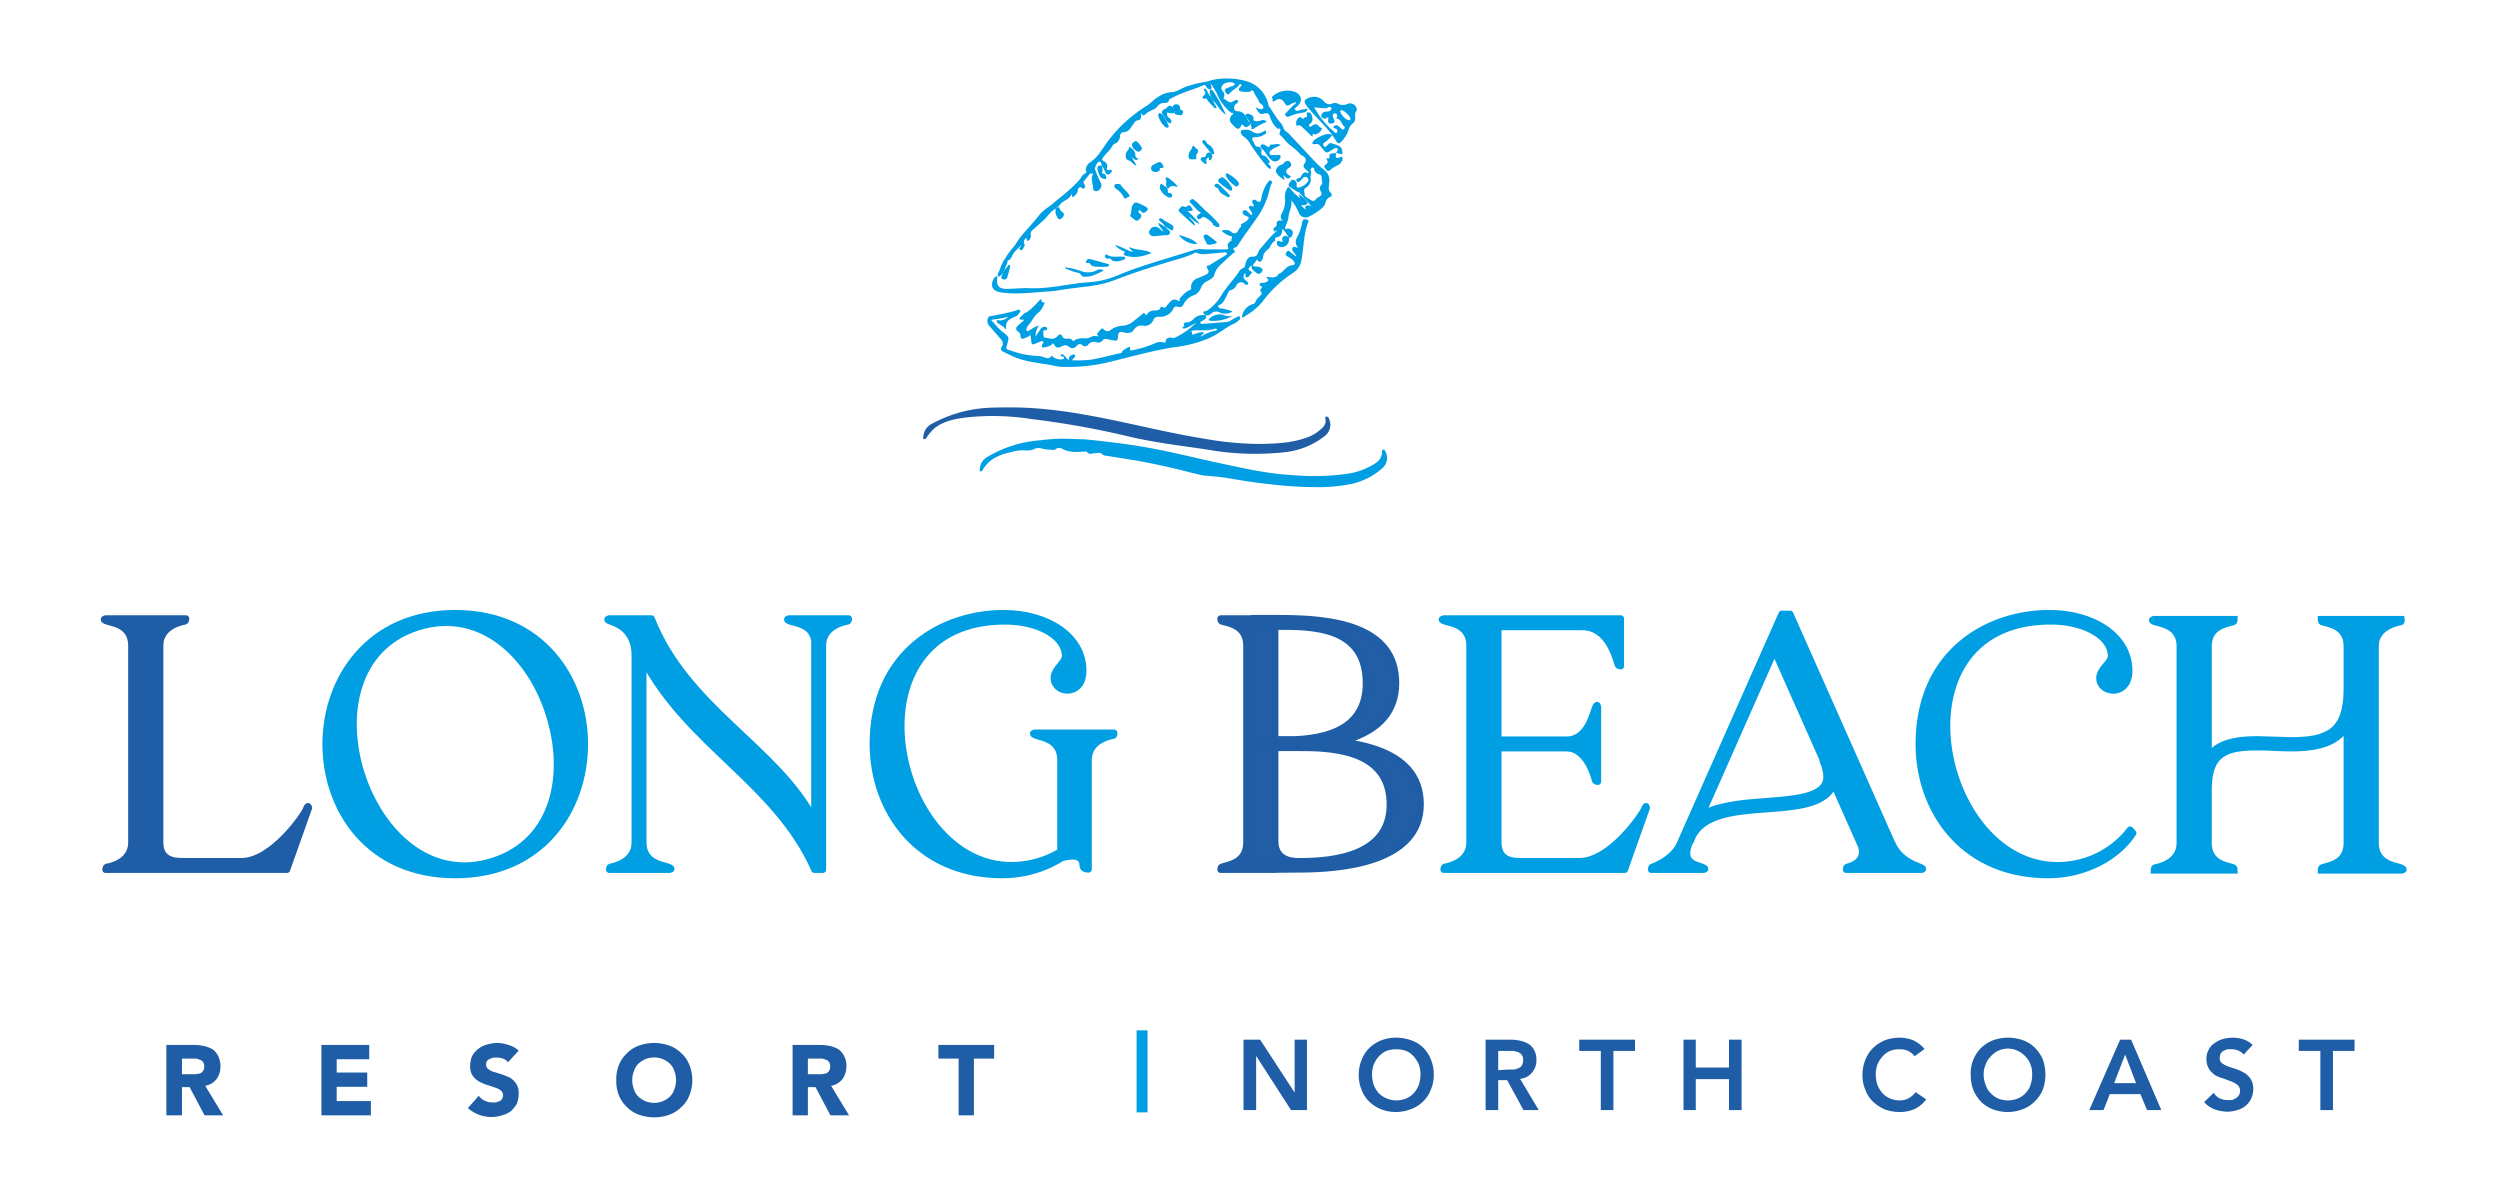 <svg id="ab92560d-ec31-4b28-9baa-3657134769e4" data-name="Layer 1" xmlns="http://www.w3.org/2000/svg" viewBox="0 0 752.9 360.4"><defs><style>.b1e3141e-56d9-4f81-94e2-e463abd493a2,.b6a1f858-7747-4046-a043-d3d72a65735e,.e9ba2f28-a56a-48f0-bf0d-c0f41d2747d7,.ee735317-1183-4ff6-9d94-ae7b5830ae16{fill:#009fe3;}.b1e3141e-56d9-4f81-94e2-e463abd493a2,.b6a1f858-7747-4046-a043-d3d72a65735e,.ee735317-1183-4ff6-9d94-ae7b5830ae16{stroke:#009fe3;}.b6a1f858-7747-4046-a043-d3d72a65735e{stroke-miterlimit:10;}.b1e3141e-56d9-4f81-94e2-e463abd493a2,.b4569a4e-6601-40d9-8e20-b7afa9e4b445,.b6a1f858-7747-4046-a043-d3d72a65735e,.ee735317-1183-4ff6-9d94-ae7b5830ae16,.f880bac7-0e3f-4d79-9ef6-ac502385dea7{stroke-width:2px;}.b4569a4e-6601-40d9-8e20-b7afa9e4b445,.fe95c061-68a7-4382-943b-aec7ffb00e7a{fill:#1f5ea6;}.b4569a4e-6601-40d9-8e20-b7afa9e4b445,.f880bac7-0e3f-4d79-9ef6-ac502385dea7{stroke:#1f5ea6;}.b1e3141e-56d9-4f81-94e2-e463abd493a2,.b4569a4e-6601-40d9-8e20-b7afa9e4b445{stroke-linecap:round;}.b1e3141e-56d9-4f81-94e2-e463abd493a2,.b4569a4e-6601-40d9-8e20-b7afa9e4b445,.ee735317-1183-4ff6-9d94-ae7b5830ae16,.f880bac7-0e3f-4d79-9ef6-ac502385dea7{stroke-linejoin:round;}.f880bac7-0e3f-4d79-9ef6-ac502385dea7{fill:#215ea5;}</style></defs><path class="b6a1f858-7747-4046-a043-d3d72a65735e" d="M656.5,186.5v8.1c0-6.2-5.8-6.7-7.5-7.3s-.3-.8-.3-.8Zm0,75.6h-7.8s0-.7.3-.8,7.5-1.1,7.5-7.4Zm0-75.6h8.6v75.6h-8.6Zm6.2,50.7c.3-11.8,6.4-14.5,17.2-14.5l10.2.3c11.3,0,16.5-2.9,16.7-15h2.4c-.3,13.4-6.5,17.3-19.1,17.3-3.5,0-6.8-.3-10.3-.3-9.4,0-14.5,1.8-14.7,12.2Zm2.4-50.7h7.8s0,.7-.3.8c-1.8.6-7.5,1.1-7.5,7.3Zm0,75.6v-8.2c0,6.3,5.7,6.7,7.5,7.4.3.1.3.8.3.8Zm41.7-75.6v8.1c0-6.2-5.7-6.7-7.5-7.3-.3-.1-.3-.8-.3-.8Zm0,75.6H699s0-.7.3-.8c1.8-.7,7.5-1.1,7.5-7.4Zm0-75.6h8.6v75.6h-8.6Zm8.6,0h7.8s.1.7-.2.8-7.6,1.1-7.6,7.3Zm0,75.6v-8.2c0,6.3,5.9,6.7,7.6,7.4s.2.8.2.8Zm7.8,0v0Z"/><path class="b4569a4e-6601-40d9-8e20-b7afa9e4b445" d="M39.6,186.3v8.1c0-6.2-5.7-6.7-7.4-7.3s-.4-.8-.4-.8Zm0,75.6H31.8s0-.7.4-.8,7.4-1.1,7.4-7.4Zm0-75.6h8.6v75.6H39.6Zm46.8,73.1v2.5H41.1v-2.5ZM48.2,186.3H56s0,.7-.3.8-7.5,1.1-7.5,7.3Zm0,75.6v-8.2c0,6.3,5.8,5.6,7.5,5.7s.3,1.9.3,1.9Zm38.2,0-13.7-2.5c9.3,0,18.9-14,19.5-15.7s.8-.4.8-.4Z"/><path class="b1e3141e-56d9-4f81-94e2-e463abd493a2" d="M176.1,224.1c0,19.7-12.9,39.4-39,39.4s-39-19.7-39-39.4,13.1-39.4,39-39.4S176.1,204.4,176.1,224.1ZM165.3,215c-5.6-17.6-20.6-32.1-39.5-26.1s-22.6,26.7-16.9,44.3,20.7,32.2,39.6,26.1S171,232.7,165.3,215Z"/><path class="b1e3141e-56d9-4f81-94e2-e463abd493a2" d="M193.7,198.6v55.1c0,6.3,5.9,6.7,7.6,7.4s.3.8.3.8H183.5s0-.7.3-.8,7.4-1.1,7.4-7.4V197.4c0-7.9-5.7-9.7-7.4-10.3s-.3-.8-.3-.8h12.7c10.6,27,37.7,38.7,49.1,60.6V193c-.7-5-5.8-5.3-7.4-5.9s-.3-.8-.3-.8h18s0,.7-.3.8-7.5,1.1-7.5,7.3v67.5h-2.5C233.7,235.7,207.1,224.4,193.7,198.6Z"/><path class="b1e3141e-56d9-4f81-94e2-e463abd493a2" d="M301.9,263.5c-25.9,0-39-19.7-39-39.4,0-28,21.2-39.4,39.3-39.4,13.3,0,24,6.9,24,17.3,0,8-8.8,7-8.8,2.2,0-2.7,3.4-4.6,3.4-6.6,0-6-8.1-10.5-18.1-10.5-48.9,0-34.4,73.5,1.9,73.5,8.5,0,17-3.9,22-10.7l.8,1C322.5,258.6,312.3,263.5,301.9,263.5Zm17.5-34.6c0-6.3-5.7-6.7-7.4-7.4s-.3-.8-.3-.8h7.7Zm8.4-8.2v41.1s-1.7.1-1.7-1.1c0-4.6-6.1-2.2-6.7-2.3V220.7Zm7.7,0s.1.7-.2.8-7.5,1.1-7.5,7.4v-8.2Z"/><path class="f880bac7-0e3f-4d79-9ef6-ac502385dea7" d="M375.4,186.3v8.1c0-6.2-5.7-6.7-7.5-7.3-.3-.1-.3-.8-.3-.8Zm0,75.6h-7.8s0-.7.3-.8c1.8-.7,7.5-1.1,7.5-7.4Zm0-75.6H384v75.6h-8.6Zm1.7,39v-2.5h9.1c10.6,0,25.2-1.7,25.2-17s-12.7-17.2-25.1-17.1h-9.2v-2.5h8.4c15,0,34.9,1.9,34.9,19.5s-21.7,19.5-34.8,19.5Zm0,36.6v-2.5h14.4c10.6,0,27.1-1.9,27.1-17.1s-14.6-17.2-27.1-17.1H377.1v-2.5h13.7c15,0,37,1.9,37,19.5s-23.8,19.6-36.9,19.6Zm6.9,0v-8.6c0,6.2,5.8,6.1,7.5,6.1s.3,1.9.3,1.9Z"/><path class="ee735317-1183-4ff6-9d94-ae7b5830ae16" d="M458.6,259.4h17c9.4,0,18.9-14,19.6-15.7s.6-.4.6-.4h.1l-6.6,18.6H434.8s0-.7.3-.8,7.5-1.1,7.5-7.4V194.4c0-6.2-5.8-6.7-7.5-7.3s-.3-.8-.3-.8h53.3v14.3s-.7-.1-.8-.3c-.7-1.9-2.8-11.5-10.8-11.5H451.2v34h30v12.6s-.7,0-.8-.4-2.3-9.7-8.6-9.7H451.2v28.4C451.2,260,456.9,259.3,458.6,259.4Zm22.6-46.5v9.9h-9.4c6.3,0,7.9-7.9,8.6-9.6S481.2,212.9,481.2,212.9Z"/><path class="ee735317-1183-4ff6-9d94-ae7b5830ae16" d="M503.7,261.9h-6.4s0-.7.3-.8,6.3-2.2,8.5-7.2Zm32.9-77,2.5.4-33.9,76.6h-2.7Zm-31.4,77,3.6-8.1c-2.6,6.1,2.1,6.6,3.8,7.3s.4.8.4.8Zm1.7-9.5c1.7-5.2,6-7.9,11-9.2a61.3,61.3,0,0,1,9.4-1.5l8.6-.7c4.2-.5,14.2-1,14.2-6.9a11.3,11.3,0,0,0-1.1-4.8l2.3-.9a16.2,16.2,0,0,1,1.2,5.8,6.3,6.3,0,0,1-1.2,3.7c-7.2,10.1-37.1.7-42.1,15.3Zm32.2-67.5,34.2,77h-9.6l-30.3-68.2,3.2-8.8Zm24.6,77H556s0-.7.3-.8,6.5-1.2,3.9-7.3Zm5.2,0,.9-8c2.1,5,6.7,6.5,8.4,7.2s.4.8.4.8Z"/><path class="ee735317-1183-4ff6-9d94-ae7b5830ae16" d="M616.9,263.5c-26,0-39-19.7-39-39.4,0-28,21.1-39.4,39.2-39.4,13.4,0,24.1,6.9,24.1,17.3,0,8-8.9,7-8.9,2.2,0-2.7,3.5-4.6,3.5-6.6,0-6-8.1-10.5-18.2-10.5-48.9,0-34.3,73.5,2,73.5a27.5,27.5,0,0,0,21.9-10.7l.9,1C637.4,258.6,627.2,263.5,616.9,263.5Z"/><path class="fe95c061-68a7-4382-943b-aec7ffb00e7a" d="M50.1,314.7h8.3a14.5,14.5,0,0,1,3,.3,10,10,0,0,1,2.6,1,5.5,5.5,0,0,1,1.7,2,7.4,7.4,0,0,1,.7,3.1,6.5,6.5,0,0,1-1.2,3.9,5.6,5.6,0,0,1-3.4,2l5.4,8.9H61.6l-4.5-8.5H54.8v8.5H50.1Zm4.7,8.8h4.1l1.3-.2a2.2,2.2,0,0,0,.9-.7,2.1,2.1,0,0,0,.4-1.4,2.5,2.5,0,0,0-.3-1.3c-.3-.3-.5-.6-.9-.7l-1.1-.4H54.8Z"/><path class="fe95c061-68a7-4382-943b-aec7ffb00e7a" d="M96.8,314.7h14.4V319h-9.8v4h9.2v4.3h-9.2v4.3h10.3v4.3H96.8Z"/><path class="fe95c061-68a7-4382-943b-aec7ffb00e7a" d="M153,319.9a3.1,3.1,0,0,0-1.6-1.1,5.7,5.7,0,0,0-1.8-.3h-1.1l-1,.4a2.4,2.4,0,0,0-.8.6,2,2,0,0,0-.3,1.1,1.7,1.7,0,0,0,.7,1.4,4.8,4.8,0,0,0,1.9.9l2.3.7,2.4,1a7.7,7.7,0,0,1,1.8,1.8,5.1,5.1,0,0,1,.7,3,7.5,7.5,0,0,1-.6,3.1,9.6,9.6,0,0,1-1.8,2.2,8.8,8.8,0,0,1-2.6,1.2,11.3,11.3,0,0,1-3.2.5,10.7,10.7,0,0,1-7.1-2.7l3.3-3.7a4.3,4.3,0,0,0,1.8,1.5,4.8,4.8,0,0,0,2.3.5h1.1l1.1-.4a1.6,1.6,0,0,0,.7-.7,1.7,1.7,0,0,0,.3-1,1.8,1.8,0,0,0-.7-1.5,5.1,5.1,0,0,0-1.8-.9l-2.4-.8a11.2,11.2,0,0,1-2.5-1.1,5.8,5.8,0,0,1-1.8-1.7,5,5,0,0,1-.7-2.9,7.3,7.3,0,0,1,.6-3,7.2,7.2,0,0,1,4.4-3.4,10.6,10.6,0,0,1,3.1-.5,9.7,9.7,0,0,1,3.4.6,7.3,7.3,0,0,1,3.1,1.7Z"/><path class="fe95c061-68a7-4382-943b-aec7ffb00e7a" d="M185.6,325.3a11.4,11.4,0,0,1,.8-4.6,9.9,9.9,0,0,1,2.4-3.5,9.7,9.7,0,0,1,3.6-2.3,13.9,13.9,0,0,1,4.6-.8,13.4,13.4,0,0,1,4.6.8,9.7,9.7,0,0,1,3.6,2.3,8.8,8.8,0,0,1,2.4,3.5,12.2,12.2,0,0,1,0,9.2,8.8,8.8,0,0,1-2.4,3.5,9.7,9.7,0,0,1-3.6,2.3,13.4,13.4,0,0,1-4.6.8,13.9,13.9,0,0,1-4.6-.8,9.7,9.7,0,0,1-3.6-2.3,9.9,9.9,0,0,1-2.4-3.5A11.4,11.4,0,0,1,185.6,325.3Zm4.8,0a7.6,7.6,0,0,0,.5,2.7,5.4,5.4,0,0,0,1.3,2.2,6.9,6.9,0,0,0,9.6,0,5.4,5.4,0,0,0,1.3-2.2,7.5,7.5,0,0,0,0-5.4,5.4,5.4,0,0,0-1.3-2.2,6.9,6.9,0,0,0-9.6,0,5.4,5.4,0,0,0-1.3,2.2A7.6,7.6,0,0,0,190.4,325.3Z"/><path class="fe95c061-68a7-4382-943b-aec7ffb00e7a" d="M238.7,314.7h8.2a13.9,13.9,0,0,1,3,.3,8.8,8.8,0,0,1,2.6,1,5.5,5.5,0,0,1,1.7,2,6.2,6.2,0,0,1,.7,3.1,6.5,6.5,0,0,1-1.2,3.9,5.6,5.6,0,0,1-3.4,2l5.4,8.9h-5.6l-4.5-8.5h-2.3v8.5h-4.6Zm4.6,8.8h4.1l1.3-.2a2.2,2.2,0,0,0,.9-.7,2.1,2.1,0,0,0,.4-1.4,2.5,2.5,0,0,0-.3-1.3,1.8,1.8,0,0,0-.8-.7l-1.2-.4h-4.4Z"/><path class="fe95c061-68a7-4382-943b-aec7ffb00e7a" d="M288.7,318.8h-6.1v-4.1h16.8v4.1h-6.1v17.1h-4.6Z"/><path class="e9ba2f28-a56a-48f0-bf0d-c0f41d2747d7" d="M318,62.8c-1.6.8-2.5,2.4-3.7,3.5l-3,2.7c-.6.5-1.2,1-.8,1.9a1.9,1.9,0,0,1-.2.8c-.1.4-.3.8-.8.8s-.1-.6-.5-.8a1.4,1.4,0,0,0-.5,1.8c.2.4,0,.7-.2,1s-.4,1.2-1.1.7.4-.7.3-1.3l-1.9,1.9c-.8.8-.8,2.3-2.2,2.7.1,1-.7,1.8-.8,2.8a2.9,2.9,0,0,0-.7,1.2c-.5.2-.7,1-1.5.7h.1c-.1-1,.6-1.7.8-2.6s2-3.9,3.4-5.6a15.8,15.8,0,0,0,1.2-1.5c1.7-2.9,4.3-5.2,6.4-7.9s3.2-2.9,4.8-4.3,5.8-4.5,8.1-7.3c.5-.6.7-1.3,1.5-1.7s.3-.7.3-1.1a2.8,2.8,0,0,1,1-2.1c2.4-1.5,3.8-3.9,5.3-6.1a42.3,42.3,0,0,1,12-11.1c1.3-.8,2.2-2,3.5-2.7a7.6,7.6,0,0,1,3.6-1.4c1.8,0,3.2-1.1,4.8-1.7a33.1,33.1,0,0,1,4.5-1.2c1.7-.2,3.3-.9,5-1.1a22,22,0,0,1,8.5.6,9.4,9.4,0,0,1,6.8,7.2c.1.2.1.5.3.6s1.9,3.1,3.1,4.5a5.1,5.1,0,0,1,1.2,2c.3.8,1.1,1.1,1.6,1.6l7,7.5a29,29,0,0,0,3.6,3.4,3.9,3.9,0,0,1,1.5,3.9c0,1-.5,1.9.4,2.9s0,1.2-.5,1.5a2.5,2.5,0,0,0-1,1.5,3.2,3.2,0,0,1-1.1,1.7,19.2,19.2,0,0,1-3.8,2.5,2.2,2.2,0,0,1-3.1-1,15.4,15.4,0,0,0-2.3-3.9c.3,1.9-.8,3.5-.9,5.4a10.5,10.5,0,0,1-.8,2.3c-.1.3-.3.6-.1.9s.6-.1.8-.1,1.3.3,1.4,1a1.6,1.6,0,0,1-1.1,1.9h0a12.2,12.2,0,0,0-2-2.8c-.1,1.2-.2,2.2-1.5,2.5s-.4,1-.7,1.1-1.2,1-1.5,1.8-.4.5-.6.7-1.6,1.3-1.5,2.5a1.5,1.5,0,0,1-.3.7c-.5.9-.9.9-1.6-.1-.2.7-.8,1-1.1,1.7s1.4.3,2.1.7,1,.6.5,1.3a1,1,0,0,1-1.7.3c-.7-.5-1.5-1-1.4-2.3-.6.8-1.4,1.2-.4,1.8s.4.6.2.9-.7,1.1-1.3,1-.2-.7-.3-1.1-1.2,1-.1,1.9.1.1.2.2,1,.6.6,1.1-.9,0-1.2-.3-1.5-.6-2.2.5a2.8,2.8,0,0,1-2.1,1.7c-.1,0-.2.2-.2.2s-.9,1.8-1.3,2.6a4.1,4.1,0,0,1-1.2,1.4c-.3.1-.8.1-.7.6s.5.6,1,.6a16.5,16.5,0,0,1,3.3.9,4,4,0,0,1-4.1.2,2.1,2.1,0,0,0-2.4.5,1.7,1.7,0,0,1-1.7.4h0c-.5-.5-1.3-1.1.2-1.2l.4-.2a14.8,14.8,0,0,0,3.9-4c1.5-2.7,3.6-4.8,5.4-7.3a3.3,3.3,0,0,1,1.7-1.6c.4-.2.3-.5.4-.8s.4-2.6,2.2-2.5,1.5-1.5,2.2-2.2,2.8-3.5,4.5-5,.1-.3-.1-.4a.8.8,0,0,1-.2-.4c-.4-.9,1-.8.9-1.8s.6-1.3,1.8-1c-.9-.9-.6-1.6-.2-2.4a7.3,7.3,0,0,0,.9-4.4,4.4,4.4,0,0,1,.5-2.7c.4-1,.7-.6,1.1-.2a14.8,14.8,0,0,0,2.8,2.8c.2-.5-.4-.7-.2-1.1a9.3,9.3,0,0,1,2.3,2.1c.5.5.2.9-.3,1.1s-.9,0-1.4.2l1.6,1.4c-.6-1-.3-1.3.4-1.4a1.4,1.4,0,0,1,1.4.5l-3.7-4.2c-.1-.2-.3-.4-.4-.3s-1.8-1.1-2.7-1.6a.8.8,0,0,1-.1-1.2c.4-.4.6-1.2,1.3-.9a1.3,1.3,0,0,1,.9,1.5c-.1.9.3.9,1,.7a4.6,4.6,0,0,0,2.3-1.6.9.9,0,0,0-1.4-1.2,9.4,9.4,0,0,1-1,1,.5.5,0,0,1-.9-.2c-.2-.4,0-.6.4-.7a1.1,1.1,0,0,0,1-.7c.5-.9,1.1-1.5,2.1-.7.2-.8-.4-.9-.7-1.2s-1.2-.9-.4-1.9.2-1.9-.8-2.4a.5.5,0,0,1-.4-.2c-1.4-1.8-3.5-2.8-4.9-4.6s-1.7-1-1.3-2.4-.5-.6-.8-.9a7.7,7.7,0,0,1-2.2-3.4c-.2-.6-.4-1.6-1.8-1.1s-1.7-.5-2.3-1.4.6,0,.9,0,.9.3,1.1-.2a.9.9,0,0,0-.4-1.1c-.3-.4-1-.7-.9-1s-1.1-1.7-1.4-2.6-.7-.8-1.2-.3a7,7,0,0,1-3.2-.2c-.6-.8.2-1.1.6-1.6a.4.4,0,0,0-.8-.1c-.8.9-1.8,1.4-2.6,2.2s-.3.7-.8.5a2,2,0,0,1-.8-1,.7.7,0,0,1,.5-.8l2-.8c.2-.1.5-.3.5-.5s-.4-.3-.6-.4a3.4,3.4,0,0,0-2.8.4c-.5.5-1.1,1.3-.2,2.2a1.6,1.6,0,0,1,.4,1.4c0,.3-.5.8.1,1s1.2,1,2,.9l.5-.2c.5-.3,1.1-.8,1.5-.3s-.4.8-.7,1.1a1.7,1.7,0,0,0-.4,1.5,1.1,1.1,0,0,0,1.1.6,2.6,2.6,0,0,1,2.2,1.3l.5.7.4.9c.3.4,1,.8.3,1.4s-1.2.7-1.8-.1l-.4-.3c-.6,1.7-1.4,1.8-2.5.4l-.5-.5a1.7,1.7,0,0,1,.1-2.7c.3-.3.3-.7,0-.6s-.9-.5-1.3-.9a13.7,13.7,0,0,1-3.3-4.9,32.1,32.1,0,0,0-1.9-3.1c0,.6.5,1.2.1,1.8h0a1.3,1.3,0,0,1-1.4-.8c-.2-.4-.5-.6-.9-.4-3.3,1.4-6.7,2.2-9.8,4-.2.1-.6.2-.6.6s-.6.7-1,.7a2.6,2.6,0,0,0-2.5,1.1,2.6,2.6,0,0,1-1.2.9,7.2,7.2,0,0,0-2.1,1.2c-.9.8-.9.7-1.6-.2.1.9.2,2.1-.8,2.2s-1.2.9-1.7,1.5-1.2,2.2-2.8,2.1a1.2,1.2,0,0,0-1,1.2,2.5,2.5,0,0,1-1.6,2.3,2.3,2.3,0,0,0-1,1.2c-.7,1-1.7,1.8-2.4,2.8s-.3.9.2,1.3a1.6,1.6,0,0,1,.9,1.9c-.2.4,0,.9.7.7s.5-.1.7.2-.1.5-.3.7-1,1.1-1.6-.2a7.8,7.8,0,0,0-1.1-2h.1c-.3-.4-.1-1.2-.8-1.2s-1.5,1.9-1.3,2.3a25.4,25.4,0,0,0,1.6,3.8,1.8,1.8,0,0,1-.7,2.6c-.8.4-1.5.1-1.5-.8s-.7-2.5-.2-3.8-.1-.3-.3-.5a.4.4,0,0,0-.6.2l-1.6,2c-.3.3-.2.6,0,.9s.5.8.1,1.2-.6.2-.9-.1-1,0-1.1.7a2.4,2.4,0,0,1-.9,1.7c-.5.5-.9.8-.9-.6-.7,2-2.8,2-3.7,3.5l-.9.8Zm80.2-8.1c-.3-.7.2-1.9-.9-2.2a2,2,0,0,1-1.5-1.4c-.1-.3-.1-.8-.6-.6a.7.7,0,0,0-.5.8c.4.8-.1,1.5,0,2.2a2.8,2.8,0,0,1-1.4,3c-.9.5-.4,1.4-.4,2.1s.9,1,1.5,1.4,1.2.8,1.7.2a4.4,4.4,0,0,1,1.1-.9c.8-.4,1-.8.6-1.6a1.6,1.6,0,0,1,.2-2.1C398.2,55.4,398.2,55.1,398.2,54.7Z"/><path class="e9ba2f28-a56a-48f0-bf0d-c0f41d2747d7" d="M395.7,146.7a115.9,115.9,0,0,1-13.4-.9c-4.2-.4-8.3-1.1-12.5-1.8-2.4-.4-4.9-.6-7.4-.8l-3.9-.9c-5.2-1.4-10.4-2.5-15.7-3.5l-9.3-1.5a2.7,2.7,0,0,1-1.7-.6c-.5-.6-1.3-.2-2.1-.2s-1.8.6-2.4-.5h-.6c-2.2.1-4.4.4-6.5-.7s-1.9.3-3,.2-2.3-.1-3.4-.4a3.2,3.2,0,0,0-2.7.3,6.2,6.2,0,0,1-2.7.2,12.9,12.9,0,0,0-4,.6c-3.5.7-6.6,2.1-8.5,5.4-.2.2-.3.5-.7.3s-.1-.4-.1-.6a4.3,4.3,0,0,1,2.1-3.6,36.3,36.3,0,0,1,16-5.1c2.1-.3,4.2-.4,6.3-.5l7.1.2c5.2.5,10.3,1.1,15.4,1.9,8.6,1.3,17,3.5,25.4,5.3s14.6,3.2,22.1,3.6a72.1,72.1,0,0,0,15.4-.3,21.9,21.9,0,0,0,8.9-3c1.4-.9,2.4-1.9,2.4-3.7,0-.3,0-.7.4-.7s.5.3.6.5a4.1,4.1,0,0,1-1,5.2,20.9,20.9,0,0,1-9,4.6A50.7,50.7,0,0,1,395.7,146.7Z"/><path class="fe95c061-68a7-4382-943b-aec7ffb00e7a" d="M303.6,122.7c10.5-.1,20.8,1.6,31,3.7s18.6,4.2,28,5.7a96.7,96.7,0,0,0,16.9,1.6c5.1-.1,10.2-.3,15-2.3a11.7,11.7,0,0,0,3-1.9c1-.8,1.9-1.7,1.7-3.1s0-.8.4-.9.6.4.7.8a4.2,4.2,0,0,1-1.2,4.9,23.4,23.4,0,0,1-12.3,5,82,82,0,0,1-23.2-.8c-8-1.2-16-2.1-23.9-4a260.7,260.7,0,0,0-29.1-5.2,74.1,74.1,0,0,0-19.4-.5c-3.4.4-6.8,1-9.7,3.2a16.1,16.1,0,0,0-2.4,2.8c-.2.3-.5.7-.9.5s-.1-.6-.1-.9a4.6,4.6,0,0,1,2.4-3.6,40.3,40.3,0,0,1,15.8-4.8C298.8,122.7,301.2,122.7,303.6,122.7Z"/><path class="e9ba2f28-a56a-48f0-bf0d-c0f41d2747d7" d="M300.4,83.2c-.5,2.8.3,3.9,3.2,3.8s4.5-.3,6.7-.2c6,.2,11.7-1.4,17.6-1.8s8.8-2.3,13.1-3.8c6.2-2.2,12.6-4,18.9-6a10,10,0,0,1,3-.1h6.2c.5,0,1,.1.7-.8s.4-1.3.9-1.8l.4-.2c-.8-.1.6-1.1-.5-1.2a5.4,5.4,0,0,1-2-1c-.2-.1-.6-.3-.5-.6s.4-.2.7-.2a2.4,2.4,0,0,1,2.1.6,1.2,1.2,0,0,0,2-.5c.2-.7,1.2-1,.8-1.9a6.4,6.4,0,0,0,1.8-1c.6-.7,1-1.1-.2-1.4a4.7,4.7,0,0,1-.9-.6.8.8,0,0,1,0-1c.3-.3.6-.2.9-.1a5.2,5.2,0,0,1,1.1,1c.2.2.4.4.7.2a.7.7,0,0,0-.1-.6l-.4-.6c-.3-.4-.6-.8-.3-1.3s.8.2,1.2.1a.3.3,0,0,0,.1-.2c-.1-.6-.8-1.2-.3-1.7s1.1.2,1.5.4.9.1,1-.6a11.6,11.6,0,0,1,2.1-5.3c.2-.2.4-.6.8-.4s.5.7.2,1-.8,3.2-1.5,4.8a20.8,20.8,0,0,1-2.4,4.7c-2,3-4.2,5.8-6.1,8.8a1.6,1.6,0,0,1-.8.8c-.3.1-1,.1-.4.9s-.3.7-.5,1l-3.7,3.4a5.9,5.9,0,0,0-1.7,2.7c-.3,1.2-1.3,1.7-2.3,2.2a3.7,3.7,0,0,0-1.8,1.9,3.6,3.6,0,0,1-2.4,2.4,5.5,5.5,0,0,0-2.9,2.7,1.2,1.2,0,0,1-1.6.7,1.1,1.1,0,0,0-1.5.7,4.3,4.3,0,0,1-4.2,2.3c-.9,0-1.4.1-1.8,1.1a2.8,2.8,0,0,1-3,1.6,2.6,2.6,0,0,0-2.8,1.2c-.7,1.1-1.9,1.1-3.1.8s-1.6-.2-1.7,1.2-.4,1.4-1.4,1.2l-2-.4c-.4,0-.9-.1-1.1.3a1.9,1.9,0,0,1-2.3.6,2.1,2.1,0,0,0-2.1.7,1.2,1.2,0,0,1-1.9.2c-.6-.5-1.2-.3-1.7.3s-1.4,1-2.3.2a1.7,1.7,0,0,0-1.9-.2c-.8.3-1.6,1-2.4-.2s-.7-.1-1.1,0a7,7,0,0,1-1.9.6c-.3,0-.6.2-.8-.1s0-.5.1-.8.5-.5.3-.8-.7-.1-1,0l-.7.3c-1.8.8-1.8.8-2-1.1s-.3-.9-.9-.7l-.9.4c-.9.4-1.3.3-1.4-.8a1.4,1.4,0,0,0-.5-1c-1-.6-1-1.2-.2-2l1.8-1.6c-.4-.3-.6-.1-.9-.1s-.7-.4-.3-.7,1.1-1.3,1.8-1.5,2.8-2.2,3.9-3.5a1.3,1.3,0,0,1,.7-.5c.3.2-.3.8.5.9s.3.7.1,1.1a5.6,5.6,0,0,1-1.4,2c-1.3.9-1.9,2.5-3,3.7l-.3.4c-.2.4-.6,1-.3,1.4s.9-.2,1.3-.4,1.3-1,2.4-1.1a4.7,4.7,0,0,0-1,3.2l1.4-2.1a1.4,1.4,0,0,1,1.7-.7.5.5,0,0,1,.4.5c-.1.2-.2.6-.5.5s-.8-.1-.7.4-.2,1.8.6,1.8,2.5.9,3.6-.4,1.5,0,1.6.2.5.4.8.5,1.5-.3,2.1.4.5.2.6.1a5.8,5.8,0,0,1,3.4-.6c1.2.1,2.1-1,3.3-.7s.3-.2.2-.4.6-1.1,1.1-1.6.5-.3.9,0a1.5,1.5,0,0,0,2.3,0,6.5,6.5,0,0,1,3.4-1.1,5.6,5.6,0,0,0,3.2-1.3c.9-.8,2-1.5,2.9-2.4l.4-.2c.7,1.4,1,0,1.4-.2a3.3,3.3,0,0,1,1.6-.5c.8,0,1.6,0,1.9-.9a.4.4,0,0,1,.5-.2c1,.7,1.2-.2,1.7-.7s1.3-2,2.8-1.3.5-.2.7-.4,1.6-2,2.8-2.5.6-.7.7-1.3a3,3,0,0,1,2.2-2.5l1.9-.8c.8-.4,1.6-.7.9-1.9s.1-.9.5-1.1l3.7-2.3,1-.6c.3-.2.7-.3.6-.7s-.6-.3-.9-.3l-4.1.4c-1.4.1-2.8.4-4.1-.3h-.5c-2.8,1.5-6,2.1-9,3.1-5,1.5-9.9,3.1-14.8,5s-8.6,2-12.9,2.6c-2.7.3-5.3.9-7.9,1-4.7.3-9.5,1-14.2.2-2.2-.4-2.9-2-1.9-3.9a1.3,1.3,0,0,1,1.3-.9Z"/><path class="e9ba2f28-a56a-48f0-bf0d-c0f41d2747d7" d="M363,94.9c.7,1-.2,1.2-.7,1.6s-.9.3-.8.7.7.4,1.1.3l6.5-.5c1.2,0,2-.9,3-1.3s.9-.8,1.3-.2-.2.8-.6,1.2a5.9,5.9,0,0,1-1.7,1c-2.6,1.4-4.8,3.3-7.6,4.4a38.3,38.3,0,0,1-10.1,2.5c-6.2,1-12.3,2.7-18.4,4.2a52.6,52.6,0,0,1-14.2,1.7,11,11,0,0,1-2.6-.2c-4.4-1-8.9-1.1-13-2.9l-2.9-1.4c-.7-.3-1.2-.9-.6-1.6s.3-1.7-.4-2.4l-3.4-3.9a2.2,2.2,0,0,1-.4-2.2.9.9,0,0,1,.8-.7,72.5,72.5,0,0,0,7.8-1.7c.3-.2.8-.4,1.1,0s-.2.7-.4,1a1.9,1.9,0,0,1-1.2.9c-1.2.6-2.6,1-2.6,2.8s-.4.5-.7.3l-1.8-1.2c-.2-.2-.5-.4-.3-.7s.5-.2.7-.1,1.8-.1,2.7-1c-1.6.2-2.9.6-4.3.7s-.3.7,0,1a15.2,15.2,0,0,0,3.1,3.1c1.5,1.3,1.5,1.2,1,3.1s-.6,1.7,1.1,2.2a26.4,26.4,0,0,0,7.8,1.6,4.9,4.9,0,0,1,2.1.4c.8.3,1.5.5,2.1-.2s.3-.2.5,0a3.6,3.6,0,0,0,3.3.7l.2-.3c0-.2-.2-.3-.4-.4s-.9,0-.6-.5.6-.1.9.1.9,1,1.6,1.6a1.2,1.2,0,0,1,.6-1.6c.4-.2.8-.4,1.1-.1s-.1.7-.3.9l-.6.7a37.9,37.9,0,0,0,5.9-.2c2.9-.5,5.7-1.3,8.5-1.9.3,0,.6,0,.7-.4s1.2-1.1,1.9-1.4.6.1.5.5.3.5.6.4a34.3,34.3,0,0,0,6.9-2.1,3.6,3.6,0,0,1,2.5-.3c.4.1.7.3.8-.5s1-1,1.8-.9.4.2.7.1a22.5,22.5,0,0,0,6.7-4.7,23.8,23.8,0,0,1-3.1,1.7c-.4.1-.8.3-1,0s.2-.4.4-.6.1-.1,0-.3-.2-.8.6-.8a3,3,0,0,0,2.3-1.1,4.2,4.2,0,0,1,3.5-1.1Zm-1.3,6.5a12.2,12.2,0,0,1,4.6-1.9c.1,0,.3-.1.2-.3s-.4-.3-.6-.2c-1.9.7-4,.4-6,.5s-.7.2-.9,1,2.1-.7,3.2-.4S361.7,100.6,361.7,101.4Z"/><path class="e9ba2f28-a56a-48f0-bf0d-c0f41d2747d7" d="M408.6,33.3c-1.1,1,.2,2.8-1.1,3.8a3.8,3.8,0,0,0-1.4,2.2,9.3,9.3,0,0,1-2.1,3.3c-.5.7-1.1.8-1.6-.1-2.3-4-6-6.9-8.8-10.5-1.1-1.4-.9-2.1.8-2.6a3.9,3.9,0,0,1,4.3,1.1,2,2,0,0,0,2.5.7,2,2,0,0,1,1.7,0,3,3,0,0,0,2.9.1A2,2,0,0,1,408.6,33.3Zm-12.8-1a24.6,24.6,0,0,0,6.1,7.5c.2.2.4.4.6.2a.6.6,0,0,0,.2-.8c0-.3-.2-.4-.5-.5s-.7,0-.6-.4.5-.5.8-.6,1,.5,1.4.9.6.6,1,.2.1-.7-.2-.9-.7-1.8-1.7-2.1-.2-.3-.2-.6.1-.8-.4-1a.6.6,0,0,0-.7.1c-.3.3-.2.7-.1,1.1l.3.8c.2.5.2.7-.4.9s-1.6.3-1.4-1.1.2-.5-.1-.6-.3,0-.5.2-1.1.2-1.4-.4.3-1.7,1.7-1.6a1.3,1.3,0,0,0,1.2-.6.6.6,0,0,0-.1-.7c-.4-.3-.8,0-1.1.2S397.1,32.5,395.8,32.3Zm10.9,3.5c.1-.7-2-2.7-2.7-2.6s-.4.3-.3.6a4.9,4.9,0,0,0,2.3,2.4C406.4,36.2,406.7,36.2,406.7,35.8Z"/><path class="e9ba2f28-a56a-48f0-bf0d-c0f41d2747d7" d="M390.4,77l-.7-.9c-.3-.5-.8-.9-.4-1.5s1,0,1.6,0c-1.1-1.4-.7-2.5.1-3.8a18.5,18.5,0,0,0,1.2-4c.2-.7.5-.9,1.2-.7s.8.3.6.8c-1.5,3.7-1.3,7.8-2.1,11.6a5.6,5.6,0,0,1-1.7,3.1l-1.1.8a35,35,0,0,0-9,8.6,19.9,19.9,0,0,1-5,4.1c-.3.2-.6.6-1.1.4a4.7,4.7,0,0,1,3.6-4c.1-.1.4-.3.4-.4a4,4,0,0,1,1.3-1.8c.4-.4,1-.8.4-1.5a.6.6,0,0,1,0-.8c.4-.3.5-.6,0-.9a.4.4,0,0,1-.3-.6c.2-.3.4-.4.7-.3a2.4,2.4,0,0,0,1.6-.5c.2-.1.4-.3.2-.6s-.6-.3-.4-.6.6,0,.9,0,2.1.4,2.6-1h.1c1.5-.5,2.1-2.4,3.9-2.6s.6-1.3,0-1.9l-1.3-.8c-.5-.3-.7-.6-.3-1.2s.7-.6,1.2-.1a10.9,10.9,0,0,0,1.7,1.3Z"/><path class="e9ba2f28-a56a-48f0-bf0d-c0f41d2747d7" d="M390.3,30.8a4.8,4.8,0,0,0-1.8.7c-.7.5-1.1.4-1.5-.3s-1.3-2-2.8-1-.7-.3-1-.6,0-.6.3-.8a6.7,6.7,0,0,1,6.8-1c1.8,1,2,2.7.5,4.1s-1,.7-.7,1.2.9.2,1.3.1a9.3,9.3,0,0,1,2.4-.4,1.4,1.4,0,0,1-1.4,1.1,14.5,14.5,0,0,0-4.2,1.2.9.9,0,0,1-1-.2c-.3-.4-.1-.7.2-1l2.1-2.2C389.8,31.5,390.2,31.4,390.3,30.8Z"/><path class="e9ba2f28-a56a-48f0-bf0d-c0f41d2747d7" d="M382.8,50.8c-.6.1-.9-.3-1.2-.6a76.2,76.2,0,0,1-4.8-6.4,6.9,6.9,0,0,0-2-2.5,3.4,3.4,0,0,1-.9-.8c-.3-.4-.3-1.2.1-1.3a4.5,4.5,0,0,1,2.6.1c1.3.9,2.3,1.2,3.7.4s.6-.6.9-.1-.1.7-.4.9a5,5,0,0,1-2.7.8c-1,0-1.3.4-.7,1.3s.4,1.6,1.7,1.6a1.3,1.3,0,0,1,.8,1.5c-.2.7.1,1.1.8,1.2s1.1,1,1.6,1.6-.8.5-.2,1A1.6,1.6,0,0,1,382.8,50.8Z"/><path class="e9ba2f28-a56a-48f0-bf0d-c0f41d2747d7" d="M396.1,40.5c-.5-.1-.8-.4-.8.3s-.4.1-.6-.1l-2.3-2.2c-.4-.4-.8-.9-1.5-.7s-.5-.1-.5-.4a1.8,1.8,0,0,1,.6-1.8c.5-.5.9-.4,1.2.1l.4.2c-.3-.9,1.4-.2,1-1.3s.4-.6.7-.7.4.2.6.5.9,2.1-.4,2.9a.5.5,0,0,0-.1.8c.2.2.5,0,.7-.2s1.3-.9,2,0,1.3.5.9,1.1A2.8,2.8,0,0,1,396.1,40.5Z"/><path class="e9ba2f28-a56a-48f0-bf0d-c0f41d2747d7" d="M402.3,46.1a2.1,2.1,0,0,0,.4-.6c.2-.3.3-.5,0-.8s-.5-.1-.8,0l-.9.5c-1.4,1-1.6,1-2.7-.4s-1.1-1.5-2.3-1.4-.7-.5-.4-1,3.6-2.4,4.9-2,.4.6.2.9a6.9,6.9,0,0,1-1.8,1.6c-.5.3-.5.6-.2,1.1s.7.1,1-.2.8-1,1.5-.6,2.7.4,3,2.1-.2,1-.8,1l-1.1-.3Z"/><path class="e9ba2f28-a56a-48f0-bf0d-c0f41d2747d7" d="M361.7,64.1c-1.4-.8-2.1-2.1-3.2-3a.5.5,0,0,1,0-.8c.3-.3.7-.5,1-.2l1.1.9c.8.9,1.7,1.6,2.4,2.4a35,35,0,0,1,3.9,3.8.8.8,0,0,1,.2,1.1c-.3.3-.7,0-1-.1s-.8-.4-.9-.8-1.3-1.4-2.1-1.8-.9-.3-1.2,0-1,.7-1.3.1.1-1.1.7-1.3Z"/><path class="e9ba2f28-a56a-48f0-bf0d-c0f41d2747d7" d="M345.7,62.9a1.6,1.6,0,0,1-.8,1,.8.8,0,0,1-1.2-.2c-.2-.1-.4-.6-.7-.3s-.1.7.3.9.6.9.2,1.3-.8,1.2-1.6.7l-1.2-.9-.4-.4c.7-1.1.1-2.6,1.1-3.6a.8.8,0,0,1,.9-.4,12.7,12.7,0,0,1,3.1,1.5C345.5,62.5,345.6,62.8,345.7,62.9Z"/><path class="e9ba2f28-a56a-48f0-bf0d-c0f41d2747d7" d="M340.1,74.4c2.2,1.1,4.6.6,6.7,1.8-2.7,1.1-5.2,1.6-7.8.8-.7-.3-.8-.2-.4-.8s-.2-.5-.3-.6a6.4,6.4,0,0,1-2.5-1.8c1.8.4,3.4,1.5,5.3,2.1C341,75.3,340.2,75.2,340.1,74.4Z"/><path class="e9ba2f28-a56a-48f0-bf0d-c0f41d2747d7" d="M402.3,46a2.2,2.2,0,0,1,0,.8c-.1.7.1.9.9.7s.7-.6,1-.1a1.1,1.1,0,0,1-.2,1.3,2.5,2.5,0,0,1-1.2,1.1,8.3,8.3,0,0,0-2.2,1.4c-.4.4-.8.4-1.2-.1s-.9-1-.2-1.5.8-.7.5-1.3-.2-.7.4-.6a.3.3,0,0,0,.3-.3c-.2-1.6,1.1-1.1,1.9-1.3Z"/><path class="e9ba2f28-a56a-48f0-bf0d-c0f41d2747d7" d="M386.4,52.7c.1.6.5.8.4,1.5a7,7,0,0,1-2.5-2.3c-.3-.6.5-1.9,1.3-2.2a1.6,1.6,0,0,0,1.1-.7c.6-.5,1.3-.9,1.9-.1s.1,1.3-.5,1.7-1.3,1.2,0,2.1.6.4.3.8-.6.3-1,.1Z"/><path class="e9ba2f28-a56a-48f0-bf0d-c0f41d2747d7" d="M351,68.3c.4.8,1.7,1.1,1.3,2s-1.5.4-2.3.6l-2.1.2a1.6,1.6,0,0,1-1.7-.6,1,1,0,0,1,.1-1.2,1.7,1.7,0,0,1,1.8-1,3.2,3.2,0,0,1,1.7,1.1l.6.4c-.3-.8-1.1-1.3-1.5-2.3s1.4.7,2.1.8Z"/><path class="e9ba2f28-a56a-48f0-bf0d-c0f41d2747d7" d="M385.7,43.6a7.5,7.5,0,0,1-2,1l-1.1.8a.9.9,0,0,0-.2,1c.1.3.5.3.8.3h1.6a.6.6,0,0,1,.8.2c.2.3,0,.5-.1.8a1.7,1.7,0,0,1-2.8.3c-1.1-.9-1.6-2.4-2.8-3.3a.9.9,0,0,1-.2-1c.3-.3.8-.2,1.2-.1s1.2,1.5,1.7-.1C383.6,43.7,384.6,43.1,385.7,43.6Z"/><path class="e9ba2f28-a56a-48f0-bf0d-c0f41d2747d7" d="M358,65.2c.7,1,1.5,1.5,1.8,2.3s-.4.2-.5.1l-3.8-3.5c-.3-.3-.8-.7-.4-1.1s.7-1.1,1.5-.8a.6.6,0,0,0,.8,0c1-.9,1.3.2,1.7.7s-.1.7-1.5.6a34.6,34.6,0,0,1,3.7,3.9C359.8,67.1,359.3,66,358,65.2Z"/><path class="e9ba2f28-a56a-48f0-bf0d-c0f41d2747d7" d="M320.7,80.5a24,24,0,0,1,4.8,1.1,5.8,5.8,0,0,0,4.8-.2,1.8,1.8,0,0,1,2.1.1c-2,.9-3.8,2.1-6.2,1.8-.7-.2-.6-.9-1.3-1.1a12.4,12.4,0,0,1-3.1-1C321.4,81.1,321,81.1,320.7,80.5Z"/><path class="e9ba2f28-a56a-48f0-bf0d-c0f41d2747d7" d="M342.9,47.8c-1,.9-1.4-.1-2.1-.5l1.5,2.6c-1.2-.3-1.5-1.4-2.4-1.6s-1-1.3-.8-2.1.8-.9.9-1.6.6-.1.8.1a2.5,2.5,0,0,1,1.1,1.7C342,47.4,341.9,47.4,342.9,47.8Z"/><path class="e9ba2f28-a56a-48f0-bf0d-c0f41d2747d7" d="M331.6,80.4c-1.3-.2-2.7.3-3.5-1.2h-.3c-.3-.1-.9.2-.7-.5a1,1,0,0,1,1.2-.7l5.4,1.5c.2,0,.4.2.3.4l-.4.4Z"/><path class="e9ba2f28-a56a-48f0-bf0d-c0f41d2747d7" d="M375.5,35.5l-.5-.7c.3-.8.9-.5,1.4-.4s1.2.6,1.1,1.3.2.7.8.8a5.1,5.1,0,0,0,1.7-.3,1.4,1.4,0,0,1,1.5.5,19,19,0,0,0-4,2.1c-.3.2-.8.2-.6-.2S376.2,36.4,375.5,35.5Z"/><path class="e9ba2f28-a56a-48f0-bf0d-c0f41d2747d7" d="M364.7,26.9c.2.2.5.3.6.5a45.3,45.3,0,0,1,3.9,7.2c-1.6-1.1-2.6-2.9-3.8-4.4l-.7-1.1c-.2-.8-.8-1.5,0-2.2Z"/><path class="e9ba2f28-a56a-48f0-bf0d-c0f41d2747d7" d="M353.7,34.1a7.8,7.8,0,0,1-2.2-.2,1.5,1.5,0,0,0,.7,1.7h.1c.4.5.7,1,.3,1.4s-.7-.2-1.1-.4a16.4,16.4,0,0,0-1.4-2.2,1,1,0,0,1,.6-1.5,1.6,1.6,0,0,0,.8-.6c.6-.5,1.1-.6,1.7,0A2.6,2.6,0,0,1,353.7,34.1Z"/><path class="e9ba2f28-a56a-48f0-bf0d-c0f41d2747d7" d="M371.3,95.1a12,12,0,0,1-6.9,1.5l-.4-.2c-.1-.2.2-.4.3-.5a4.3,4.3,0,0,1,4-1.1A4.4,4.4,0,0,0,371.3,95.1Z"/><path class="e9ba2f28-a56a-48f0-bf0d-c0f41d2747d7" d="M340.2,58.9c-.1.5-.6.4-.9.7s-.6.2-.8-.1a7,7,0,0,0-2.6-2.8,1,1,0,0,1-.3-.9.9.9,0,0,1,.9-.4c.5,0,1,0,1.1.4s1.7,1.7,2.4,2.8Z"/><path class="e9ba2f28-a56a-48f0-bf0d-c0f41d2747d7" d="M368.1,53.4c.7,0,3.1,2.8,3,3.5s-.6.6-1,.3a31.5,31.5,0,0,1-2.9-2.2.6.6,0,0,1-.2-.9A1.4,1.4,0,0,1,368.1,53.4Z"/><path class="e9ba2f28-a56a-48f0-bf0d-c0f41d2747d7" d="M359.3,48c-1.2.1-1.5-.4-1.3-1.5s.8-1.3,1-2a.4.4,0,0,1,.8-.2c.4.5,1.4.7.9,1.7a1.7,1.7,0,0,0-.4,1.6C360.5,48.2,359.6,47.8,359.3,48Z"/><path class="e9ba2f28-a56a-48f0-bf0d-c0f41d2747d7" d="M364.7,29.1l.7,1.1a5.8,5.8,0,0,0,.8,1.8c.1.1.3.3.1.5a.4.4,0,0,1-.6-.1c-.2-.1-.4-.3-.4-.4s-1.5-1.3-1.9-2.3h-.3c-1.1.1-1.2-.3-.5-1s.3-.9.1-1.4-.2-.5.1-.6.4.2.5.3S364,28.5,364.7,29.1Z"/><path class="e9ba2f28-a56a-48f0-bf0d-c0f41d2747d7" d="M348.3,51.8c-.8,0-1.4-.1-1.6-.8a1.2,1.2,0,0,1,.7-1.4l1.4-.7c.7-.3,1.1.2,1.4.8s.4.9-.5.9-.3.2-.3.4S348.7,51.8,348.3,51.8Z"/><path class="e9ba2f28-a56a-48f0-bf0d-c0f41d2747d7" d="M388.2,71.7a2.4,2.4,0,0,1-1.1,2.4,1.9,1.9,0,0,1-1.8.2,1.1,1.1,0,0,1-.7-1.4c.2-.7.8-.2,1.2-.1h.5c-.1-.6-.4-1.2.3-1.6s1.1,0,1.6.4Z"/><path class="e9ba2f28-a56a-48f0-bf0d-c0f41d2747d7" d="M352.4,59.5c-1.1.1-3.3-2.1-3.1-3.2s.3-1.1,1-.6,1.4.9,1.4,1.8.5.5.9.7a.8.8,0,0,1,.4.9A.6.6,0,0,1,352.4,59.5Z"/><path class="e9ba2f28-a56a-48f0-bf0d-c0f41d2747d7" d="M336.3,78.7c-.5-.1-1.2.1-1.7-.6s-1,.2-1.4-.3-.6-.4-.4-.8a.4.4,0,0,1,.7-.2c1.4.8,3,.4,4.4.5s.9,0,.9.5-.5.4-.8.5A3.1,3.1,0,0,1,336.3,78.7Z"/><path class="e9ba2f28-a56a-48f0-bf0d-c0f41d2747d7" d="M373.1,55.3c-.1.6-.5,1.1-1.1.7a8.1,8.1,0,0,1-2.7-2.8c-.1-.3-.3-.7,0-.9s.6,0,.8.2a8.9,8.9,0,0,1,2.8,2.3A.8.8,0,0,1,373.1,55.3Z"/><path class="e9ba2f28-a56a-48f0-bf0d-c0f41d2747d7" d="M364.5,73.7h-.4c-.3,0-.8-.2-.7-.3s-.8-1.4-.9-2.1.8-.9,1.4-.4l2.1,1.6c.5.4.7.7-.1.9Z"/><path class="e9ba2f28-a56a-48f0-bf0d-c0f41d2747d7" d="M353.7,34.1a2.6,2.6,0,0,0-.5-1.7c0-.8.5-1,1.2-1a1.1,1.1,0,0,1,1,1c0,.4,0,.7.5.8s.5.5.3.9-.3.7-.7.6S354.1,34.7,353.7,34.1Z"/><path class="e9ba2f28-a56a-48f0-bf0d-c0f41d2747d7" d="M350.1,34.5a16.4,16.4,0,0,1,1.4,2.2c0,.6.9,1.4.2,1.7s-1.1-.6-1.6-1a7.8,7.8,0,0,1-1.1-2c-.1-.4-.4-.8,0-1.2S349.7,34.4,350.1,34.5Z"/><path class="e9ba2f28-a56a-48f0-bf0d-c0f41d2747d7" d="M370.4,58.9a.5.5,0,0,1-.8.4c-.9-.6-2-.9-2.5-2s-.5-.6-.8-.8-.8-.5-.4-.9.7-.3,1.1-.1l.6.5,2.3,2.3Z"/><path class="e9ba2f28-a56a-48f0-bf0d-c0f41d2747d7" d="M301.9,82.5a2.9,2.9,0,0,1,.7-1.2l.9-1.2a.5.5,0,0,1,.5-.3.4.4,0,0,1,.2.5,33.7,33.7,0,0,1-.9,3.4c-.2.5-.9.6-1.5.3S301.8,83,301.9,82.5Z"/><path class="e9ba2f28-a56a-48f0-bf0d-c0f41d2747d7" d="M354.8,56.3c-1.2-.2-2-.6-2.7.2s-.7-.3-.9-.6.4-1.5-.3-2.2a.7.7,0,0,1,.8-.2A13.1,13.1,0,0,1,354.8,56.3Z"/><path class="e9ba2f28-a56a-48f0-bf0d-c0f41d2747d7" d="M364.9,46.3a1.5,1.5,0,0,1-.1,1.6.7.7,0,0,1-.5.4c-.4-.1,0-.5-.3-.8s-1,.7-.6,1.4a.4.4,0,0,1-.2.5c-.2.1-1.7-1.1-1.6-1.4a.7.7,0,0,1,.8-.7c.6.1.7-.2.8-.6s.7-1.1,1.5-.6Z"/><path class="e9ba2f28-a56a-48f0-bf0d-c0f41d2747d7" d="M342.8,45.7a3,3,0,0,1-1.9-1.9c-.1-.7.5-1,1-1.3s2.1,1.9,2,2.2A1.3,1.3,0,0,1,342.8,45.7Z"/><path class="e9ba2f28-a56a-48f0-bf0d-c0f41d2747d7" d="M351,68.3a12.9,12.9,0,0,0-1.6-1.7c-.2-.2-.5-.4-.3-.7a.6.6,0,0,1,.7-.1c1,.8,2.2,1.3,3.2,2a1,1,0,0,1,.2,1.4c-.4.5-.7-.1-1-.2l-1.2-.7Z"/><path class="e9ba2f28-a56a-48f0-bf0d-c0f41d2747d7" d="M318,62.8l.2-.2c.3,0,.7-.5.8-.1a2.3,2.3,0,0,0,1,1.4c.8.6.3,1.5-.5,2s-1-.4-1.3-.9A2.8,2.8,0,0,1,318,62.8Z"/><path class="e9ba2f28-a56a-48f0-bf0d-c0f41d2747d7" d="M331.8,49.9c.1.6.4,1.1.2,1.7s-.3.6.4.7.7,1,.8,1.6c-2,.2-2.2-1.4-2.6-2.6s.3-1.6,1.3-1.4Z"/><path class="e9ba2f28-a56a-48f0-bf0d-c0f41d2747d7" d="M355,70.7c2.1.8,4.1,1.1,5.6,2.7C358.8,73.8,356.1,72.5,355,70.7Z"/><path class="e9ba2f28-a56a-48f0-bf0d-c0f41d2747d7" d="M364.9,46.3l-.2-.2-2.3-2.8c-.2-.3-.5-.7-.1-1s.8.1,1,.5.4.6.8.8a3.2,3.2,0,0,1,1.5,2.2C365.9,46.6,365.4,46.4,364.9,46.3Z"/><path class="fe95c061-68a7-4382-943b-aec7ffb00e7a" d="M374.5,313.1h5l10.3,15.8h.1V313.1h3.7v21.2h-4.8L378.3,318h0v16.3h-3.8Z"/><path class="fe95c061-68a7-4382-943b-aec7ffb00e7a" d="M409.2,323.8a11.9,11.9,0,0,1,.9-4.7,10.1,10.1,0,0,1,2.3-3.5,11.1,11.1,0,0,1,3.6-2.3,12.5,12.5,0,0,1,4.5-.8,13.3,13.3,0,0,1,4.5.8,9.5,9.5,0,0,1,3.6,2.2,10.1,10.1,0,0,1,2.3,3.5,11.9,11.9,0,0,1,.9,4.7,11.3,11.3,0,0,1-.9,4.5,9.3,9.3,0,0,1-2.3,3.5A9.7,9.7,0,0,1,425,334a13.4,13.4,0,0,1-4.5.9,12.5,12.5,0,0,1-4.5-.8,11.1,11.1,0,0,1-3.6-2.3,9.3,9.3,0,0,1-2.3-3.5A11,11,0,0,1,409.2,323.8Zm4-.3a10.7,10.7,0,0,0,.5,3.2,8.7,8.7,0,0,0,1.5,2.5,7.6,7.6,0,0,0,8.3,1.6,6.3,6.3,0,0,0,2.3-1.6,8.7,8.7,0,0,0,1.5-2.5,10.7,10.7,0,0,0,.5-3.2,9.3,9.3,0,0,0-.5-2.9,9.7,9.7,0,0,0-1.5-2.4,6.6,6.6,0,0,0-2.3-1.7,9.3,9.3,0,0,0-6,0,7.6,7.6,0,0,0-2.3,1.7,9.7,9.7,0,0,0-1.5,2.4A9.3,9.3,0,0,0,413.2,323.5Z"/><path class="fe95c061-68a7-4382-943b-aec7ffb00e7a" d="M447.4,313.1h7.4a13.6,13.6,0,0,1,2.9.3,8.1,8.1,0,0,1,2.5.9,4.7,4.7,0,0,1,1.8,1.9,5.6,5.6,0,0,1,.7,3,5.5,5.5,0,0,1-1.3,3.8,5.1,5.1,0,0,1-3.6,1.9l5.6,9.4h-4.6l-4.9-9h-2.7v9h-3.8Zm6.7,9h1.6a3.3,3.3,0,0,0,1.5-.4,1.8,1.8,0,0,0,1.1-.8,2.9,2.9,0,0,0,.4-1.7,2.4,2.4,0,0,0-.4-1.5,2.7,2.7,0,0,0-1-.8l-1.4-.4h-4.7v5.8Z"/><path class="fe95c061-68a7-4382-943b-aec7ffb00e7a" d="M482.1,316.5h-6.5v-3.4h16.8v3.4h-6.5v17.8h-3.8Z"/><path class="fe95c061-68a7-4382-943b-aec7ffb00e7a" d="M507,313.1h3.7v8.4h10v-8.4h3.8v21.2h-3.8V325h-10v9.3H507Z"/><path class="fe95c061-68a7-4382-943b-aec7ffb00e7a" d="M576.6,318.1a5.5,5.5,0,0,0-2.2-1.7,5.7,5.7,0,0,0-2.2-.4,7.3,7.3,0,0,0-3,.5,6.6,6.6,0,0,0-2.3,1.7,9.7,9.7,0,0,0-1.5,2.4,9.3,9.3,0,0,0-.5,2.9,10.7,10.7,0,0,0,.5,3.2,8.7,8.7,0,0,0,1.5,2.5,6.3,6.3,0,0,0,2.3,1.6,7.3,7.3,0,0,0,3,.6,5.7,5.7,0,0,0,2.5-.6,6.4,6.4,0,0,0,2.2-1.9l3.2,2.2a9.6,9.6,0,0,1-3.5,2.9,11.3,11.3,0,0,1-4.5.9,13.3,13.3,0,0,1-4.5-.8,11.8,11.8,0,0,1-3.5-2.3,9.3,9.3,0,0,1-2.3-3.5,11,11,0,0,1-.9-4.5,11.9,11.9,0,0,1,.9-4.7,10.1,10.1,0,0,1,2.3-3.5,11.8,11.8,0,0,1,3.5-2.3,13.3,13.3,0,0,1,4.5-.8,11.1,11.1,0,0,1,4.1.8,10,10,0,0,1,3.4,2.6Z"/><path class="fe95c061-68a7-4382-943b-aec7ffb00e7a" d="M593.5,323.8a10.9,10.9,0,0,1,3.1-8.2,11.1,11.1,0,0,1,3.6-2.3,13.3,13.3,0,0,1,4.5-.8,13.4,13.4,0,0,1,4.6.8,9.9,9.9,0,0,1,3.5,2.2,12.1,12.1,0,0,1,2.4,3.5,14,14,0,0,1,.8,4.7,13.3,13.3,0,0,1-.8,4.5,10.9,10.9,0,0,1-2.4,3.5,10.1,10.1,0,0,1-3.5,2.3,13.4,13.4,0,0,1-4.6.9,13.3,13.3,0,0,1-4.5-.8,11.1,11.1,0,0,1-3.6-2.3,12.5,12.5,0,0,1-2.3-3.5A12.9,12.9,0,0,1,593.5,323.8Zm3.9-.3a8.3,8.3,0,0,0,.6,3.2,5.8,5.8,0,0,0,1.5,2.5,6.9,6.9,0,0,0,2.2,1.6,7.8,7.8,0,0,0,6,0,6.3,6.3,0,0,0,2.3-1.6,5.8,5.8,0,0,0,1.5-2.5,8.3,8.3,0,0,0,.5-3.2,7.1,7.1,0,0,0-.5-2.9,6.1,6.1,0,0,0-1.5-2.4,6.6,6.6,0,0,0-2.3-1.7,6.8,6.8,0,0,0-8.2,1.7,6.1,6.1,0,0,0-1.5,2.4A7.2,7.2,0,0,0,597.4,323.5Z"/><path class="fe95c061-68a7-4382-943b-aec7ffb00e7a" d="M638.5,313.1h3.3l9.1,21.2h-4.3l-2-4.8h-9.2l-1.9,4.8h-4.3Zm4.8,13.1-3.3-8.6-3.3,8.6Z"/><path class="fe95c061-68a7-4382-943b-aec7ffb00e7a" d="M675.7,317.6a3.8,3.8,0,0,0-1.6-1.2,5.2,5.2,0,0,0-2.1-.4h-1.3l-1.1.5a2,2,0,0,0-.8.8,2.8,2.8,0,0,0-.3,1.3,1.8,1.8,0,0,0,.7,1.6,6.7,6.7,0,0,0,1.9,1l2.4.8a13.3,13.3,0,0,1,2.4,1.1,6.6,6.6,0,0,1,1.9,1.8,5.7,5.7,0,0,1,.8,3.1,7.3,7.3,0,0,1-.7,3,6.8,6.8,0,0,1-1.7,2.1,6.8,6.8,0,0,1-2.4,1.2,10.5,10.5,0,0,1-3,.5,12.2,12.2,0,0,1-3.8-.7,7.7,7.7,0,0,1-3.2-2.2l2.9-2.8a4.2,4.2,0,0,0,1.8,1.7,6,6,0,0,0,2.4.5h1.3a6.7,6.7,0,0,0,1.2-.6,2.6,2.6,0,0,0,.9-.9,2.8,2.8,0,0,0,.3-1.3,2.2,2.2,0,0,0-.8-1.8,7.7,7.7,0,0,0-1.8-1l-2.4-.9a10.9,10.9,0,0,1-2.5-1,7.7,7.7,0,0,1-1.8-1.8,5.6,5.6,0,0,1-.8-3,5.4,5.4,0,0,1,.7-2.9,4.9,4.9,0,0,1,1.8-2,8.3,8.3,0,0,1,2.5-1.2,13.5,13.5,0,0,1,2.8-.4,11.4,11.4,0,0,1,3.3.5,7.3,7.3,0,0,1,2.8,1.7Z"/><path class="fe95c061-68a7-4382-943b-aec7ffb00e7a" d="M698.8,316.5h-6.5v-3.4h16.8v3.4h-6.5v17.8h-3.8Z"/><path class="e9ba2f28-a56a-48f0-bf0d-c0f41d2747d7" d="M345.6,310.3V335h-3.3V310.3Z"/></svg>